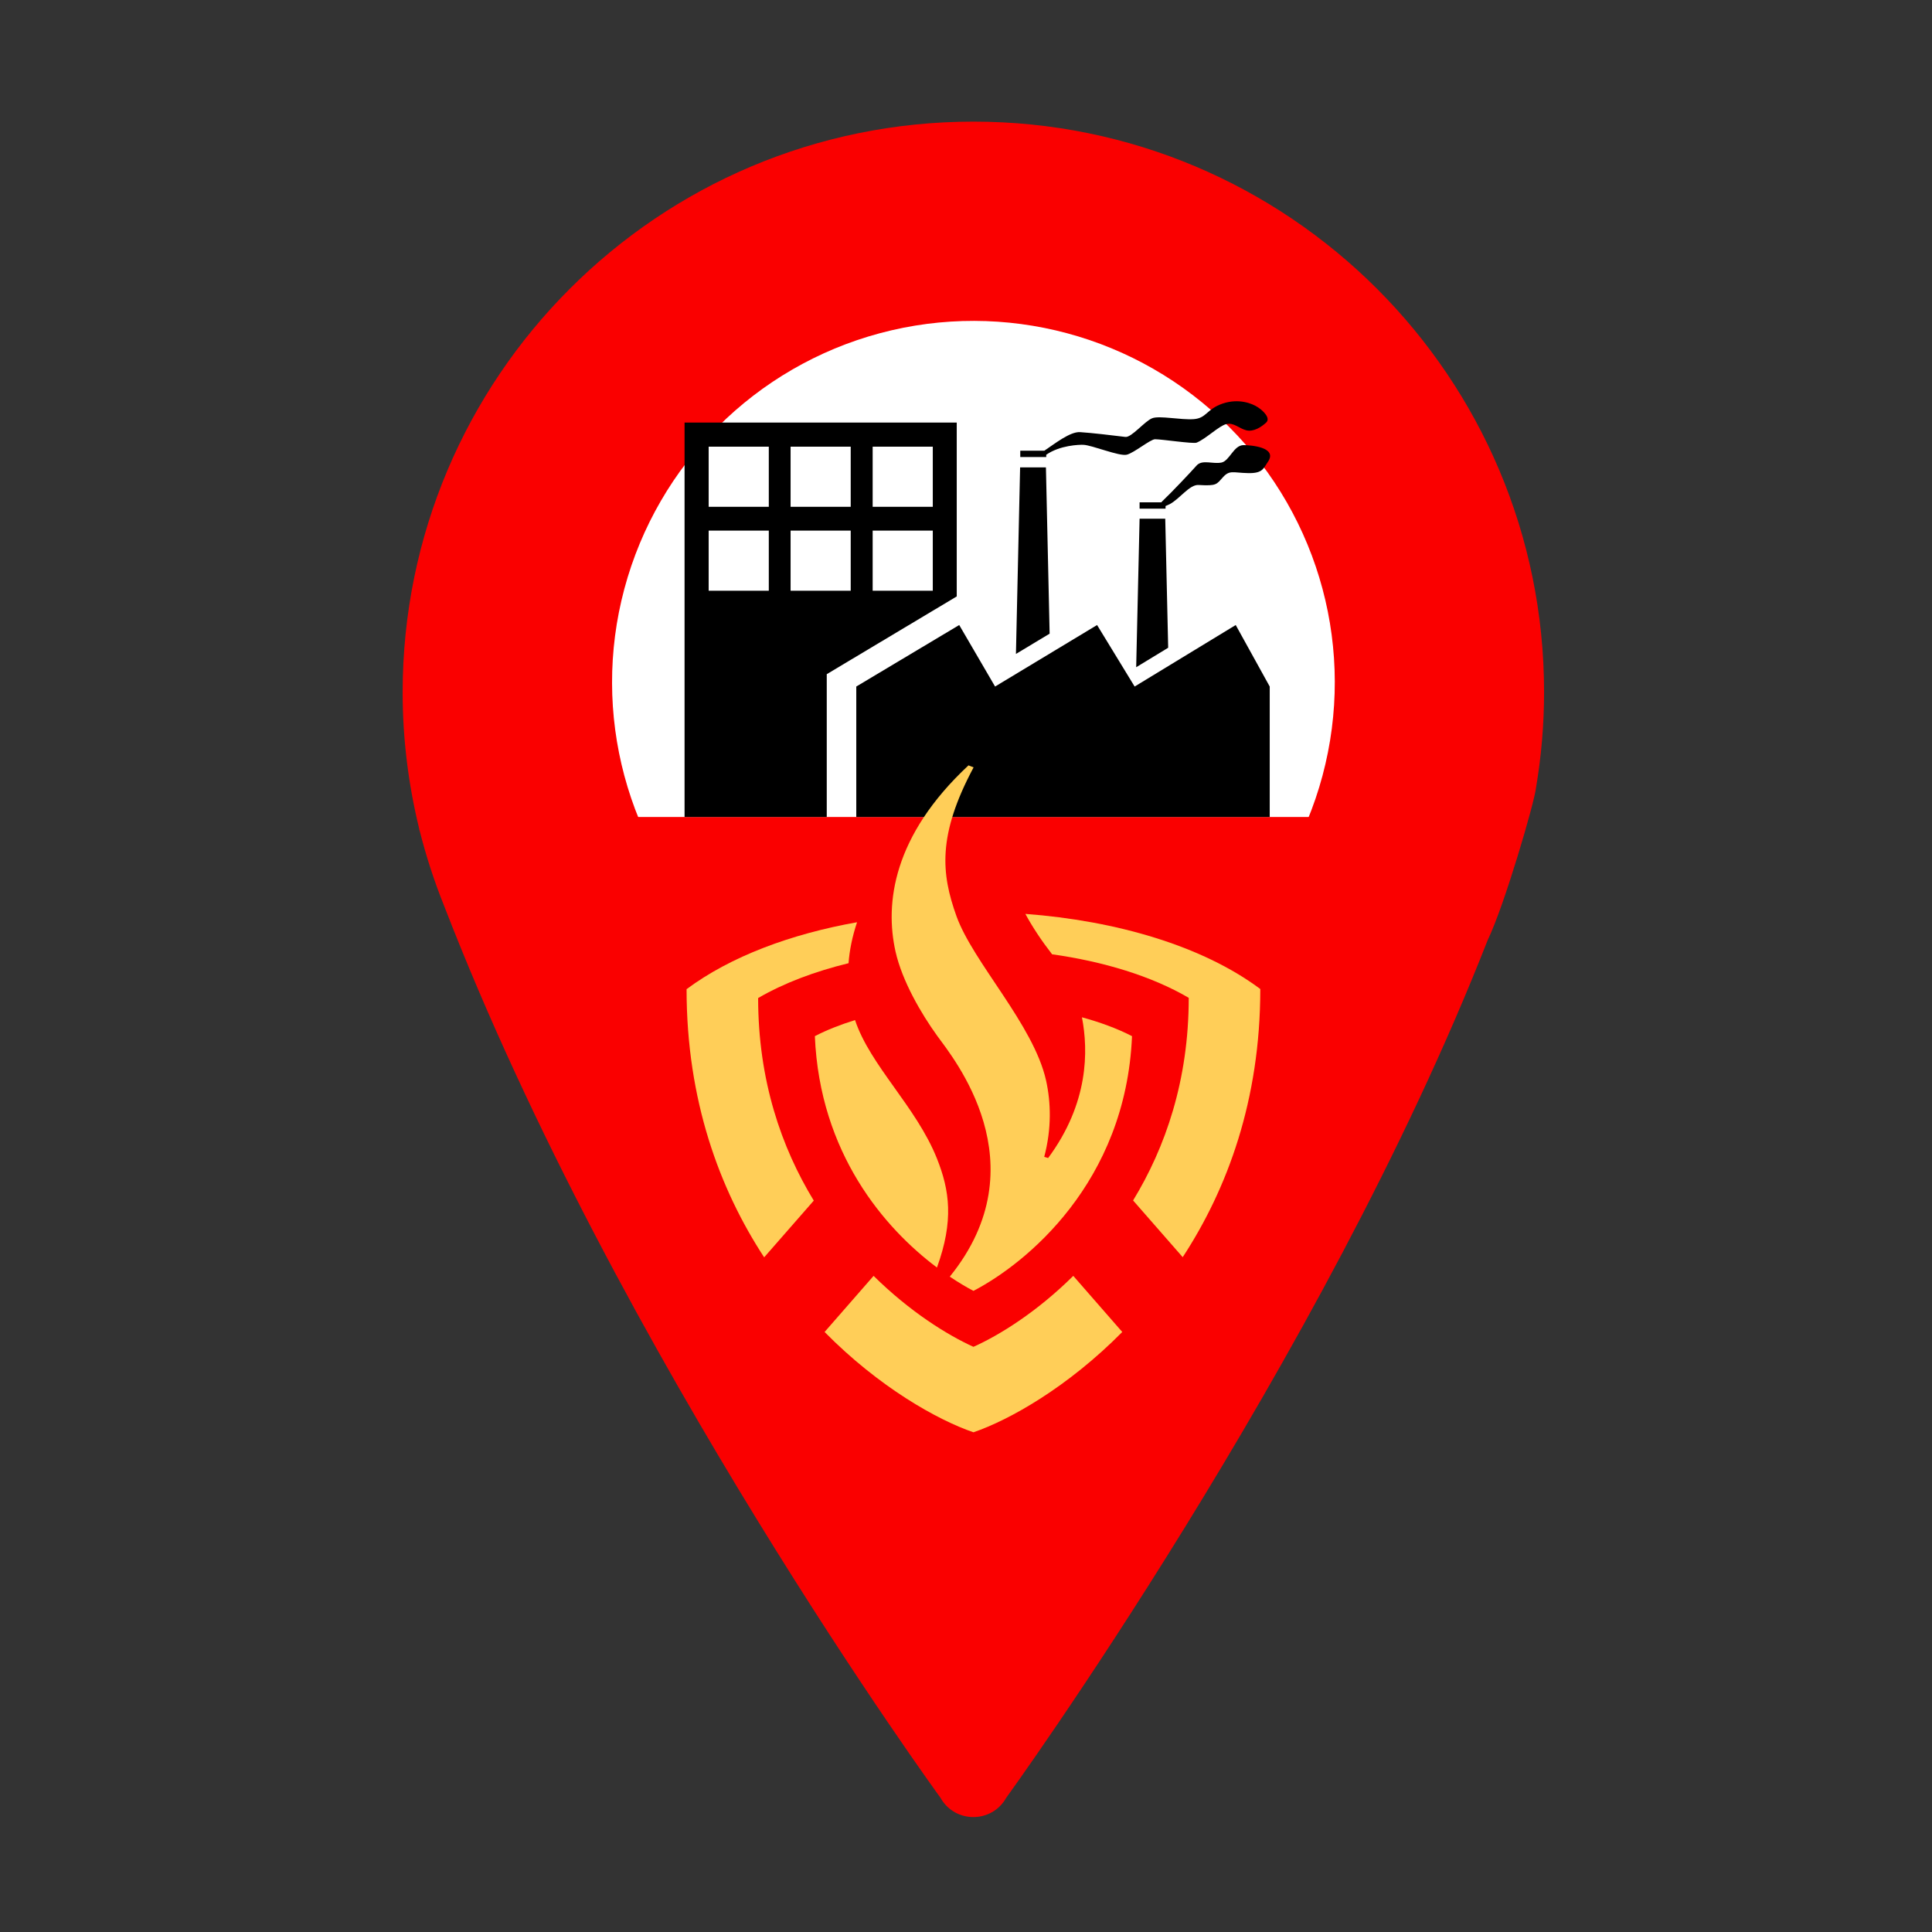 <?xml version="1.0" encoding="UTF-8" standalone="no"?>
<svg
   width="125"
   height="125"
   version="1.1"
   xml:space="preserve"
   id="svg28301"
   sodipodi:docname="907-2.svg"
   inkscape:version="1.3.2 (091e20e, 2023-11-25, custom)"
   xmlns:inkscape="http://www.inkscape.org/namespaces/inkscape"
   xmlns:sodipodi="http://sodipodi.sourceforge.net/DTD/sodipodi-0.dtd"
   xmlns="http://www.w3.org/2000/svg"
   xmlns:svg="http://www.w3.org/2000/svg"
   xmlns:rdf="http://www.w3.org/1999/02/22-rdf-syntax-ns#"
   xmlns:cc="http://creativecommons.org/ns#"
   xmlns:dc="http://purl.org/dc/elements/1.1/"><rect width="100%" height="100%" fill="#333333" stroke="none"/><sodipodi:namedview
     pagecolor="#ffffff"
     bordercolor="#666666"
     borderopacity="1"
     objecttolerance="10"
     gridtolerance="10"
     guidetolerance="10"
     inkscape:pageopacity="0"
     inkscape:pageshadow="2"
     inkscape:window-width="1920"
     inkscape:window-height="1017"
     id="namedview28303"
     showgrid="false"
     inkscape:zoom="3.5488722"
     inkscape:cx="35.504237"
     inkscape:cy="33.10911"
     inkscape:window-x="3832"
     inkscape:window-y="131"
     inkscape:window-maximized="1"
     inkscape:current-layer="svg28301"
     inkscape:showpageshadow="2"
     inkscape:pagecheckerboard="0"
     inkscape:deskcolor="#d1d1d1" /><defs
     id="defs28287"><clipPath
       id="clipPath18"><path
         d="M 0,265.97 V 0 h 566.93 v 265.97 z"
         id="path28284"
         inkscape:connector-curvature="0" /></clipPath></defs><path
     class="cls-3"
     d="m 62.981,7.869 c -20.4,0 -36.93,16.53 -36.93,36.93 0,3.04 0.38,5.99 1.07,8.82 0,0.02 0,0.05 0.01,0.07 0,0.02 0.01,0.03 0.02,0.05 0.42,1.67 0.95,3.29 1.58,4.86 11.25,29.1 32.12,57.72 32.12,57.72 0.93,1.66 3.32,1.66 4.25,0 0,0 20.46,-28.19 31.15,-55.49 1.09,-2.25 3.05,-8.99 3.13,-9.87 0.34,-2.01 0.52,-4.07 0.52,-6.17 0.01,-20.39 -16.53,-36.92 -36.92,-36.92 z"
     id="path1"
     style="fill:#fa0000" /><circle
     class="cls-2"
     cx="13.321"
     cy="75.747"
     r="23.38"
     transform="rotate(-45)"
     id="circle1"
     style="fill:#ffffff" /><rect
     class="cls-3"
     x="39.591"
     y="52.859"
     width="46.79"
     height="15.12"
     id="rect1"
     style="fill:#fa0000" /><g
     id="g4"
     transform="translate(26.051,7.869)"><path
       d="m 52.96,22.06 c -0.54,0.11 -1.24,-0.22 -1.6,0.2 -0.36,0.41 -1.61,1.73 -2.21,2.3 -0.03,0.02 -0.04,0.05 -0.06,0.07 h -1.41 v 0.41 h 1.68 v -0.17 c 0.08,-0.03 0.16,-0.07 0.27,-0.12 0.67,-0.36 1.28,-1.28 1.87,-1.24 1.19,0.07 1.15,-0.04 1.58,-0.51 0.43,-0.47 0.65,-0.28 1.6,-0.26 0.97,0.03 1.01,-0.31 1.29,-0.71 0.7,-0.99 -1.18,-1.1 -1.56,-1.1 -0.65,0 -0.9,1.02 -1.44,1.13 z"
       id="path2" /><polygon
       points="41.86,33.13 41.62,22.37 39.95,22.37 39.68,34.44 "
       id="polygon2" /><polygon
       points="49.34,25.69 47.68,25.69 47.46,35.3 49.53,34.04 "
       id="polygon3" /><path
       d="m 41.63,21.56 c 0.9,-0.63 2.16,-0.66 2.41,-0.65 0.56,0.02 2.33,0.76 2.81,0.64 0.48,-0.12 1.53,-1 1.83,-1 0.44,0 2.47,0.31 2.69,0.22 0.61,-0.25 1.45,-1.09 1.92,-1.2 0.48,-0.12 0.82,0.28 1.29,0.4 0.48,0.12 0.99,-0.22 1.29,-0.5 0.3,-0.28 -0.18,-0.76 -0.54,-0.99 -0.36,-0.24 -1.22,-0.59 -2.27,-0.24 -1.06,0.36 -1.04,0.95 -1.88,1.01 -0.84,0.06 -2.21,-0.24 -2.68,-0.06 -0.48,0.18 -1.34,1.26 -1.74,1.21 -0.9,-0.11 -2.16,-0.26 -2.93,-0.31 -0.65,-0.04 -1.65,0.76 -2.31,1.2 h -1.56 v 0.41 h 1.68 v -0.14 z"
       id="path3" /><path
       d="m 18.24,19.47 v 25.52 h 9.2 v -9.24 l 8.41,-5.03 V 19.47 Z m 5.45,10.88 H 19.8 v -3.89 h 3.89 z m 0,-5.43 H 19.8 v -3.89 h 3.89 z m 5.3,5.43 H 25.1 v -3.89 h 3.89 z m 0,-5.43 H 25.1 v -3.89 h 3.89 z m 5.31,5.43 h -3.89 v -3.89 h 3.89 z m 0,-5.43 h -3.89 v -3.89 h 3.89 z"
       id="path4" /><polygon
       points="56.1,44.99 56.1,36.55 53.9,32.57 47.36,36.55 44.93,32.57 38.33,36.55 36.01,32.57 29.35,36.55 29.35,44.99 "
       id="polygon4" /></g><g
     id="g9"
     transform="translate(26.051,7.869)"><path
       class="cls-1"
       d="m 34.57,67.09 c -1.34,-3.36 -4.32,-6.01 -5.3,-8.96 -0.93,0.29 -1.81,0.63 -2.6,1.04 0.32,7.58 4.51,12.43 7.9,14.97 1.1,-3.03 0.82,-4.99 0,-7.05 z"
       id="path5"
       style="fill:#ffce58" /><g
       id="g7"><path
         class="cls-1"
         d="m 42,53.87 c 3.33,0.47 6.43,1.4 8.86,2.82 0,5.34 -1.51,9.68 -3.6,13.11 l 3.21,3.67 c 2.89,-4.42 5.02,-10.16 5.02,-17.35 -3.75,-2.8 -9.34,-4.42 -15.2,-4.86 0.47,0.87 1.08,1.78 1.72,2.6 z"
         id="path6"
         style="fill:#ffce58" /><path
         class="cls-1"
         d="m 23,56.7 c 0,5.34 1.51,9.68 3.6,13.11 l -3.21,3.67 C 20.5,69.06 18.37,63.32 18.37,56.13 c 2.85,-2.12 6.75,-3.57 11.03,-4.33 -0.31,0.93 -0.49,1.82 -0.55,2.65 -2.17,0.53 -4.18,1.28 -5.86,2.26 z"
         id="path7"
         style="fill:#ffce58" /></g><path
       class="cls-1"
       d="M 36.93,84.8 C 34.6,84 30.83,81.89 27.3,78.31 l 3.17,-3.63 c 2.34,2.31 4.76,3.82 6.46,4.59 1.7,-0.76 4.12,-2.27 6.46,-4.59 l 3.17,3.63 C 43.03,81.88 39.27,84 36.93,84.8 Z"
       id="path8"
       style="fill:#ffce58" /><path
       class="cls-1"
       d="m 41.76,67.06 c 2.63,-3.55 2.61,-6.95 2.19,-9.11 1.17,0.32 2.27,0.72 3.24,1.22 -0.4,9.5 -6.89,14.73 -10.26,16.48 -0.46,-0.24 -0.98,-0.55 -1.53,-0.92 5.91,-7.3 0.19,-14.19 -0.82,-15.59 -1.02,-1.41 -2.26,-3.53 -2.69,-5.44 -0.7,-3.12 -0.17,-7.49 4.72,-12.05 l 0.33,0.13 c -2.35,4.4 -2.09,6.88 -1.11,9.62 1.08,3.01 4.99,7.02 5.8,10.64 0.31,1.4 0.37,3.09 -0.12,4.94 l 0.27,0.08 z"
       id="path9"
       style="fill:#ffce58" /></g></svg>
